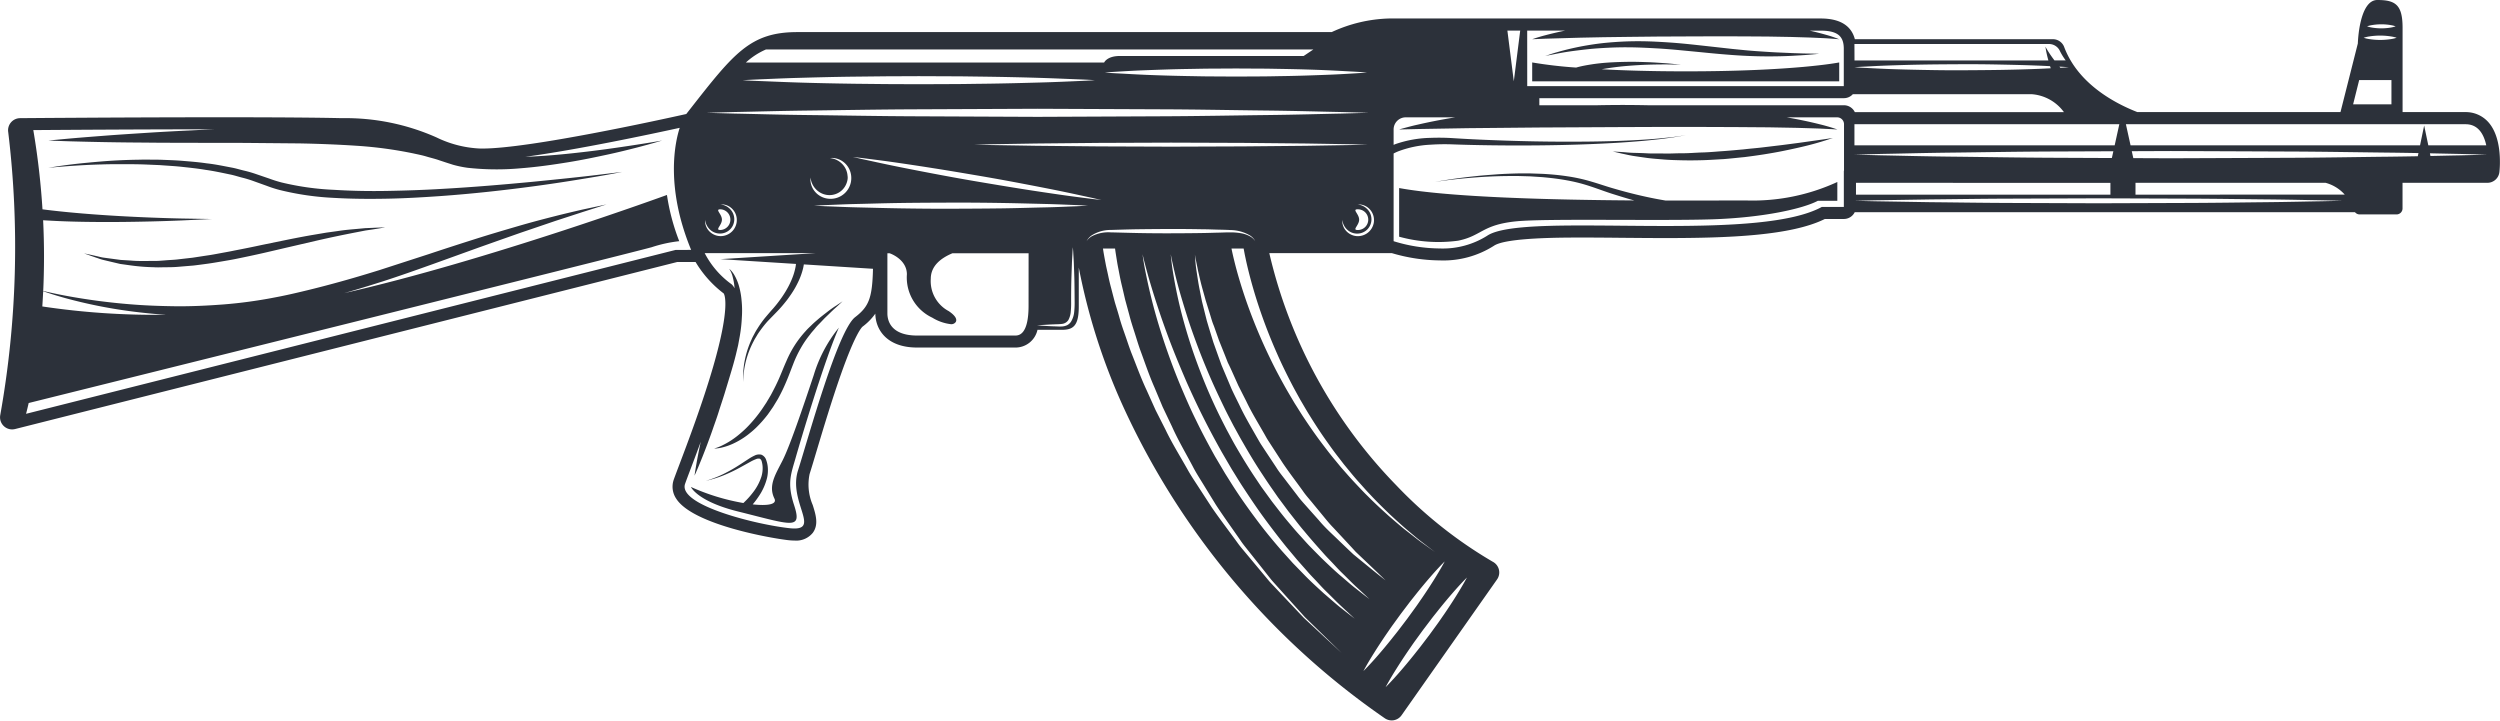 <svg xmlns="http://www.w3.org/2000/svg" width="250.161" height="72.098" viewBox="0 0 250.161 72.098"><g transform="translate(-14.566 -119.407)"><path d="M220.969 144.4c-.325-.055-.668-.115-1.03-.185-1.211-.234-2.615-.565-4.1-1-.75-.21-1.486-.473-2.289-.707a16.769 16.769.0 00-2.441-.539c-.828-.126-1.66-.2-2.478-.243l-1.218-.042h-1.188c-.779.019-1.531.045-2.243.1s-1.384.1-2 .171c-2.476.256-4.1.584-4.1.584s1.637-.279 4.115-.459c.619-.048 1.29-.085 2-.109s1.46-.032 2.234-.027l1.179.034 1.2.078c.809.072 1.627.166 2.434.314a16.309 16.309.0 012.367.6c.756.245 1.525.544 2.266.776s1.454.454 2.141.643c-8.289-.059-18.477-.311-23.523-1.242v4.869a14.776 14.776.0 005.9.4c2.363-.479 2.384-1.6 5.849-1.941 3.026-.294 14.536-.029 19.647-.2s9.049-1.076 10.5-1.85h1.951v-1.884a20.247 20.247.0 01-9.081 1.85C227.41 144.386 224.485 144.406 220.969 144.4z" transform="translate(-39.725 -4.924)" fill="#2c313a"/><path d="M218.336 128.092c.236-.042.481-.083.735-.122.609-.088 1.263-.169 1.92-.22s1.316-.093 1.936-.113 1.2-.027 1.7-.028.911.015 1.2.017l.456.009-.454-.044c-.288-.025-.7-.076-1.2-.108s-1.077-.079-1.7-.1-1.288-.044-1.955-.034-1.335.032-1.961.073-1.211.108-1.712.187-.919.16-1.214.234c-.123.03-.218.057-.3.08a43.659 43.659.0 01-4.4-.513V129.3h30.722V127.41s-4.44.891-15.361.891C223.336 128.3 220.551 128.213 218.336 128.092z" transform="translate(-43.503 -1.755)" fill="#2c313a"/><path d="M112.485 174.8c-.731 1.438-1.438 2.515-.807 3.8.288.587-.689.742-2.174.58a8.4 8.4.0 00.586-.777 5.737 5.737.0 00.846-1.858 3.4 3.4.0 00.067-1.18 2.8 2.8.0 00-.141-.6.853.853.0 00-.488-.555.983.983.0 00-.694.092 4.539 4.539.0 00-.514.283l-.92.6a15.577 15.577.0 01-1.672.957 11.367 11.367.0 01-1.262.523c-.312.108-.5.159-.5.159s.185-.038.506-.124a11.477 11.477.0 001.3-.437 15.808 15.808.0 001.757-.848l.954-.528a4.139 4.139.0 01.488-.226.612.612.0 01.406-.048.453.453.0 01.191.3 2.5 2.5.0 01.082.5 2.892 2.892.0 01-.12.988 5.145 5.145.0 01-.856 1.6 8.371 8.371.0 01-.877.975l-.075.069a21.841 21.841.0 01-5.248-1.608s.63 1.442 4.73 2.459c5.436 1.35 6.424 1.885 5.588-.668-.719-2.2-.286-3.128.172-4.742s2.855-9.687 4.318-12.992a13.917 13.917.0 00-2.522 4.767C114.528 169.494 113.216 173.362 112.485 174.8z" transform="translate(-19.619 -9.303)" fill="#2c313a"/><path d="M69.2 142.133c-2.7.255-5.853.532-9.234.717-1.69.1-3.438.157-5.212.191s-3.577.006-5.369-.107a27.245 27.245.0 01-5.256-.735 12.475 12.475.0 01-1.248-.392l-1.253-.428a11.862 11.862.0 00-1.268-.369c-.425-.1-.841-.234-1.263-.308-.844-.16-1.669-.335-2.49-.421-.816-.122-1.619-.181-2.4-.247s-1.542-.083-2.276-.115c-.735.0-1.446-.022-2.127.0-1.362.019-2.61.083-3.712.175s-2.061.186-2.849.278c-1.575.191-2.465.362-2.465.362s.9-.1 2.479-.206c.79-.052 1.749-.109 2.85-.136.55-.019 1.136-.026 1.753-.026s1.266.0 1.942.013 1.38.054 2.107.08c.726.059 1.478.091 2.247.176s1.558.164 2.355.3c.8.11 1.609.287 2.431.457.412.079.813.215 1.225.32a11.355 11.355.0 011.223.377l1.235.443a12.327 12.327.0 001.287.414 27.9 27.9.0 005.422.792c1.822.107 3.643.116 5.433.08s3.546-.142 5.243-.26c3.394-.243 6.548-.607 9.243-.967s4.929-.737 6.492-1 2.45-.452 2.45-.452l-2.472.3C74.151 141.632 71.9 141.865 69.2 142.133z" transform="translate(-1.373 -4.531)" fill="#2c313a"/><path d="M53.484 148.692l-.815.076c-.582.052-1.241.105-1.951.217l-1.112.154-1.183.2c-.813.135-1.665.3-2.545.474l-2.706.555c-.918.2-1.852.386-2.786.566-.465.1-.932.179-1.4.266s-.928.176-1.39.237l-1.37.21-1.341.153c-.441.062-.876.072-1.3.105s-.842.077-1.247.067c-.81.0-1.581.03-2.287-.039l-1.017-.062-.908-.121-.8-.108c-.248-.034-.472-.1-.677-.145-.816-.186-1.286-.281-1.286-.281s.449.167 1.242.439c.2.062.414.153.66.211l.8.191.916.216 1.029.143a19.814 19.814.0 002.332.186c.416.031.841.0 1.278.0s.883-.012 1.333-.058l1.374-.114c.461-.055.928-.117 1.4-.182s.939-.146 1.411-.226.947-.157 1.417-.254c.941-.19 1.878-.39 2.8-.6s1.818-.426 2.691-.626l2.511-.583c.8-.184 1.554-.349 2.254-.495s1.342-.272 1.913-.383l.8-.155.683-.1c.826-.128 1.3-.213 1.3-.213s-.478.011-1.316.05z" transform="translate(-2.385 -6.454)" fill="#2c313a"/><path d="M113.521 164.114c-.26.576-.482 1.162-.731 1.729s-.529 1.114-.809 1.637l-.464.783c-.165.245-.322.492-.487.727A13.316 13.316.0 01110 170.281a9.769 9.769.0 01-1.056 1.034 8.681 8.681.0 01-1 .753 8.1 8.1.0 01-.853.475 4.589 4.589.0 01-.8.307 1.844 1.844.0 00.228-.012 3.725 3.725.0 00.641-.112 5.913 5.913.0 00.962-.333 7.723 7.723.0 001.158-.644 6.942 6.942.0 00.609-.455 8.007 8.007.0 00.611-.536 12.336 12.336.0 001.163-1.312c.179-.245.35-.5.528-.758l.487-.8a17.4 17.4.0 00.84-1.739c.254-.59.467-1.186.691-1.751a11.475 11.475.0 01.759-1.6 9.912 9.912.0 01.932-1.366c.153-.217.335-.4.495-.6s.327-.37.492-.536l.464-.487.439-.422c.272-.269.515-.5.723-.68l.636-.591-.724.481c-.231.153-.508.345-.812.583s-.655.5-1.013.816c-.182.154-.369.319-.552.5s-.386.358-.566.57a10.553 10.553.0 00-1.077 1.379A10.783 10.783.0 00113.521 164.114z" transform="translate(-20.272 -8.558)" fill="#2c313a"/><path d="M223.742 138.918c.42.064.9.136 1.415.206s1.086.108 1.685.159 1.232.067 1.887.081 1.332.008 2.02-.012 1.383-.072 2.081-.108c.7-.056 1.39-.135 2.074-.2.681-.086 1.351-.177 2-.281s1.268-.212 1.856-.332 1.141-.238 1.65-.355a31.844 31.844.0 003.352-.947l-.946.141-2.489.352-1.662.217-1.856.222c-.642.083-1.31.127-1.984.21-.677.059-1.363.127-2.052.174s-1.374.115-2.052.133-1.345.083-1.99.08-1.271.044-1.863.027-1.154.012-1.671-.018-.992-.039-1.415-.051-.787-.058-1.091-.077l-.956-.059.933.218C222.962 138.755 223.323 138.849 223.742 138.918z" transform="translate(-45.789 -3.916)" fill="#2c313a"/><path d="M214.22 125.95c.369-.072.819-.154 1.337-.228s1.1-.144 1.742-.215 1.333-.115 2.067-.152 1.509-.051 2.309-.04 1.62.053 2.471.1 1.693.118 2.548.2 1.711.163 2.554.247 1.677.157 2.485.217 1.592.1 2.335.122 1.447.024 2.095.014 1.242-.031 1.767-.062.983-.053 1.359-.086c.753-.062 1.182-.106 1.182-.106s-.432-.016-1.186-.027c-.376.0-.834-.023-1.358-.037l-1.758-.077c-.643-.033-1.339-.08-2.074-.132s-1.509-.132-2.309-.213l-2.469-.274c-.843-.092-1.7-.19-2.56-.27s-1.727-.137-2.578-.18-1.7-.058-2.506-.041-1.6.067-2.343.133-1.441.165-2.082.273a26.988 26.988.0 00-3.057.7c-.364.1-.644.2-.836.266s-.3.094-.3.094.106-.014.305-.058z" transform="translate(-43.872 -1.171)" fill="#2c313a"/><path d="M261.252 130.624h-6.273v-8.43c0-2.286-.687-2.787-2.526-2.787s-1.951 4.347-1.951 4.347l-1.738 6.87H228.44c-2.335-.914-5.945-2.863-7.318-6.5A1.206 1.206.0 00220 123.33H200.171c-.281-1.086-1.156-2.073-3.417-2.073H153.549a14.532 14.532.0 00-5.727 1.362H94.35c-4.693.0-6.332 2.093-10.713 7.686l-.4.511c-2.518.562-15.688 3.455-20.382 3.455-.167.0-.321.0-.458-.012a11.031 11.031.0 01-4.151-1.1 22.409 22.409.0 00-9.477-1.928c-2.529-.06-6.621-.09-12.163-.09-9.424.0-19.927.089-20.032.09a1.211 1.211.0 00-1.185 1.4 95.746 95.746.0 01-.8 28.325 1.209 1.209.0 001.489 1.382l66.252-16.714h1.839a11.053 11.053.0 002.814 3.147c.07.1.7 1.257-1.042 7.286-1.07 3.7-2.589 7.712-3.406 9.869-.265.7-.456 1.207-.559 1.5a2.144 2.144.0 00.255 1.88c1.686 2.642 9.743 4 11.259 4.158.208.021.4.033.579.033a2.128 2.128.0 001.831-.776c.606-.826.293-1.821-.01-2.784a5.168 5.168.0 01-.313-3.094c.181-.566.422-1.373.7-2.306.647-2.157 1.533-5.112 2.427-7.647 1.42-4.027 2.062-4.7 2.176-4.8a5.753 5.753.0 001.276-1.3c.016 1.574 1.119 3.394 4.186 3.394h9.788a2.257 2.257.0 002.252-1.774h2.441c1.135.0 1.69-.4 1.69-2.321v-3.914a61.776 61.776.0 004.371 13.755 76.565 76.565.0 0026.241 31.343 1.216 1.216.0 00.7.22 1.248 1.248.0 00.207-.017 1.211 1.211.0 00.783-.5l9.553-13.589a1.211 1.211.0 00-.428-1.768 43.875 43.875.0 01-9.662-7.657 49.226 49.226.0 01-12.7-23.225h12.265a17.345 17.345.0 004.807.728A9.411 9.411.0 00164.055 144c1.2-.824 6.747-.824 8.834-.824 1.264.0 2.574.012 3.961.026 1.431.013 2.912.027 4.383.027 6.3.0 12.566-.235 15.935-1.91h1.907a1.207 1.207.0 001.084-.681h50.056a.6.6.0 00.465.225h3.694a.6.6.0 00.6-.605V137.7h8.493a1.211 1.211.0 001.2-1.072c.039-.34.342-3.368-1.1-4.99A3.018 3.018.0 00261.252 130.624zM82.174 144.415l-65 16.4c.078-.3.166-.661.262-1.08 6.186-1.539 60.48-15.054 62.351-15.594a13.408 13.408.0 012.747-.6 21.245 21.245.0 01-1.23-4.626S63.271 145.5 49 148.741c1.3-.368 2.584-.769 3.85-1.171 1.712-.552 3.379-1.146 4.987-1.721l4.628-1.67 2.145-.761 2.007-.706 3.525-1.2 2.731-.89 2.388-.761-2.452.525c-.777.18-1.72.4-2.8.674s-2.292.592-3.606.975-2.737.8-4.231 1.274-3.067.98-4.685 1.52l-4.995 1.619c-1.7.53-3.441 1.04-5.19 1.5-.875.233-1.743.449-2.623.658s-1.76.406-2.626.566a45.437 45.437.0 01-5.148.7c-1.684.128-3.318.2-4.871.179s-3.021-.079-4.374-.191A62.822 62.822.0 0121.145 149c-1.144-.214-1.919-.4-2.254-.479.1-2.157.115-4.526-.009-7.074.272.016.555.033.865.048 1.785.1 4.161.141 6.532.125s4.741-.081 6.515-.157l2.957-.139-2.959-.051c-1.775-.037-4.139-.122-6.5-.259s-4.712-.333-6.464-.538c-.368-.041-.7-.083-1.011-.123a76.108 76.108.0 00-.918-7.928c3.04-.023 10.854-.077 18.215-.079-.808.031-1.6.065-2.373.107-1.662.076-3.233.163-4.682.258s-2.779.179-3.955.27-2.2.17-3.048.243-1.508.138-1.961.179l-.693.067.7.026c.454.015 1.12.046 1.968.064 1.694.046 4.115.1 7.019.115 1.451.02 3.024.018 4.686.023l5.224.008 5.573.051c1.894.038 3.814.111 5.718.238a41.016 41.016.0 015.6.756c.451.1.91.187 1.341.317s.867.225 1.315.386l.662.219.688.22a10.849 10.849.0 001.433.3 26.41 26.41.0 005.355.051c1.679-.131 3.248-.362 4.689-.594s2.748-.51 3.905-.758 2.156-.5 2.979-.71c1.642-.428 2.568-.715 2.568-.715s-.953.174-2.627.431-4.063.617-6.938.906c-1.287.132-2.677.239-4.132.294 5.264-.714 12.5-2.254 15.453-2.9-.444 1.366-1.485 5.842 1.144 12.214zM18.8 150.072c.033-.495.062-1.006.086-1.525.328.117 1.08.374 2.2.686a48.948 48.948.0 006.5 1.313c1.119.15 2.325.278 3.593.357A76.063 76.063.0 0118.8 150.072zm131.429-23.487c.717.043 1.127.079 1.127.079s-.411.036-1.127.079-1.743.108-2.973.153-2.664.1-4.2.124c-.768.01-1.563.034-2.37.035l-2.447.013-2.447-.014c-.807.0-1.6-.024-2.37-.035-1.537-.029-2.972-.072-4.2-.124s-2.254-.118-2.972-.153-1.127-.078-1.127-.078.41-.035 1.127-.078 1.742-.108 2.972-.153 2.665-.1 4.2-.124c.769-.011 1.563-.033 2.37-.035l2.447-.014 2.447.014c.807.0 1.6.023 2.37.034 1.538.028 2.972.071 4.2.124S149.515 126.551 150.232 126.585zm-59.013-2.231h54.775l-.977.656h-18.4c-1.278.0-1.564.655-1.564.655H89.2A7.148 7.148.0 0191.219 124.354zm-.824 3c.964-.035 2.341-.107 3.993-.153s3.58-.1 5.646-.124l3.184-.035 3.287-.014 3.287.014c1.084.0 2.152.024 3.184.034 2.065.028 3.993.072 5.645.124s3.029.118 3.993.153 1.515.079 1.515.079-.551.036-1.515.079-2.341.108-3.993.153-3.58.1-5.645.124c-1.033.01-2.1.034-3.184.034l-3.287.014-3.287-.014-3.184-.034c-2.066-.03-3.993-.072-5.646-.125s-3.029-.118-3.993-.153-1.514-.078-1.514-.078S89.432 127.4 90.4 127.355zm-2.3 3.262c1.813-.032 4.4-.111 7.51-.148s6.733-.107 10.617-.123l12.172-.054 12.171.053c3.885.013 7.51.09 10.617.123s5.7.116 7.51.149l2.849.078-2.849.079c-1.813.034-4.4.114-7.51.149s-6.733.11-10.617.123L118.4 131.1l-12.172-.055c-3.884-.015-7.509-.09-10.617-.123s-5.7-.115-7.51-.148l-2.849-.079zm19.726 5.6c1.462.227 3.018.492 4.574.756s3.108.548 4.562.826 2.809.541 3.968.781 2.123.458 2.8.6l1.059.244-1.079-.128c-.685-.092-1.666-.206-2.838-.375s-2.539-.368-4-.6-3.018-.492-4.574-.756-3.108-.549-4.562-.827-2.809-.541-3.969-.782-2.123-.457-2.8-.6l-1.059-.243 1.079.127c.685.093 1.666.208 2.838.375S106.361 135.985 107.822 136.216zm-8.44.819a1.88 1.88.0 00-.535-1.218 1.978 1.978.0 00-.442-.341A1.891 1.891.0 0098 135.3a2.594 2.594.0 00-.282-.062l-.1-.016.1-.005a1.582 1.582.0 01.3.006 1.957 1.957.0 01.986.421 2.009 2.009.0 01.734 1.36 1.9 1.9.0 01.01.227 1.605 1.605.0 01-.011.213 1.812 1.812.0 01-.1.456 2.059 2.059.0 01-1.289 1.29 2.046 2.046.0 01-.891.1 2 2 0 01-1.366-.734 1.947 1.947.0 01-.42-.986 1.666 1.666.0 01-.007-.3l.005-.1.016.1a2.759 2.759.0 00.062.282 1.933 1.933.0 00.174.4 1.978 1.978.0 00.341.442 1.879 1.879.0 001.212.534 1.825 1.825.0 00.741-.115 1.8 1.8.0 001.056-1.056 1.928 1.928.0 00.1-.358 1.6 1.6.0 00.02-.2A1.538 1.538.0 0099.382 137.035zm-12.73 3.315a1.036 1.036.0 010 2.071c-.573.0.157-.464.157-1.035S86.075 140.35 86.648 140.35zm-1.524 1.116v-.08a1.752 1.752.0 00.058.3 1.56 1.56.0 00.4.665 1.448 1.448.0 00.951.424 1.43 1.43.0 001.09-.414 1.406 1.406.0 00.326-.506 1.494 1.494.0 00.074-.284 1.122 1.122.0 00.016-.154 1.228 1.228.0 000-.142 1.446 1.446.0 00-.424-.955 1.554 1.554.0 00-.666-.4 1.724 1.724.0 00-.3-.058h.08a1.3 1.3.0 01.231.007 1.5 1.5.0 01.761.332 1.585 1.585.0 01.565 1.053 1.553 1.553.0 01.008.174 1.614 1.614.0 01-.009.166 1.417 1.417.0 01-.079.351 1.6 1.6.0 01-1 1 1.582 1.582.0 01-1.743-.484 1.5 1.5.0 01-.333-.761A1.4 1.4.0 0185.124 141.466zm15.012 9.676c-1.75 1.345-4.709 12.176-5.718 15.338-.956 3 2.076 5.811-.354 5.811a4.519 4.519.0 01-.453-.026c-3.229-.337-11.234-2.288-10.494-4.44.2-.583.823-2.172 1.571-4.211.0.022-.01.048-.016.07-.213.986-.365 1.816-.465 2.4s-.144.918-.144.918.144-.307.372-.852.546-1.326.9-2.271c.176-.474.368-.985.555-1.531s.4-1.118.587-1.718.4-1.214.594-1.847.386-1.274.58-1.916.377-1.271.544-1.945q.116-.483.227-.955.091-.494.179-.974a14.552 14.552.0 00.2-1.852 9.9 9.9.0 00-.03-1.676 7.507 7.507.0 00-.25-1.4 4.806 4.806.0 00-.409-1.02 2.673 2.673.0 00-.4-.574 1.063 1.063.0 00-.182-.164 2.483 2.483.0 01.359.832 5.989 5.989.0 01.174 1.013c0 .033.0.07.0.1a1.247 1.247.0 00-.3-.406 8.8 8.8.0 01-2.681-3.107H96.16l-9.5.6 7.555.478c-.008.075-.019.161-.037.269a6.211 6.211.0 01-.435 1.392 7.929 7.929.0 01-.447.89c-.085.157-.182.312-.284.469s-.206.318-.323.475a12.055 12.055.0 01-.748.95c-.272.3-.562.643-.833.964a10.569 10.569.0 00-.752 1.064 5.705 5.705.0 00-.317.548c-.1.186-.2.365-.276.554a9.436 9.436.0 00-.421 1.088 9.891 9.891.0 00-.257 1.011 8.1 8.1.0 00-.153 1.545 4.364 4.364.0 00.032.587 4.511 4.511.0 010-.586c.012-.185.034-.411.071-.667s.1-.542.175-.851a9.52 9.52.0 01.314-.975A9.4 9.4.0 0190 153.51c.085-.178.2-.345.3-.52a5.373 5.373.0 01.34-.51 10.253 10.253.0 01.779-.97l.888-.912a12.551 12.551.0 00.83-.944c.131-.157.254-.318.367-.481s.228-.317.328-.478a8.552 8.552.0 00.531-.929 6.913 6.913.0 00.568-1.527c.034-.151.055-.271.07-.375l6.92.438C101.851 149.221 101.52 150.077 100.136 151.142zm17.352-1.135c0 2.976-1.025 2.976-1.362 2.976h-9.788c-2.687.0-2.976-1.552-2.976-2.22v-6.013h.22l.041.015c.069.024 1.69.609 1.69 2.1a4.435 4.435.0 002.543 4.33 4.54 4.54.0 001.852.65.534.534.0 00.49-.212c.122-.2.1-.551-.694-1.091a3.4 3.4.0 01-1.8-3.241c0-1.268.984-2.06 2.173-2.554h7.615zm4.569.587a2.294 2.294.0 01-.318 1 1.047 1.047.0 01-.4.358 1.416 1.416.0 01-.481.122c-.312.019-.58-.008-.835-.012-.508-.016-.931-.051-1.228-.065l-.466-.034.466-.034c.3-.014.72-.049 1.228-.065.252-.013.537-.008.8-.045a.868.868.0 00.652-.395 2.107 2.107.0 00.238-.864 8.424 8.424.0 00.034-.989c0-.678.005-1.355.02-1.99s.041-1.228.057-1.736.051-.932.065-1.228.034-.466.034-.466l.034.466c.014.3.049.72.065 1.228s.045 1.1.056 1.736.017 1.313.021 1.99A8.62 8.62.0 01122.057 150.594zm.208-10.547c-.75.025-1.821.085-3.107.111s-2.786.079-4.393.1-3.322.03-5.036.036-3.428-.011-5.035-.037-3.107-.069-4.393-.1-2.357-.086-3.107-.111l-1.179-.058 1.179-.059c.75-.024 1.822-.083 3.107-.111s2.786-.077 4.393-.1 3.322-.03 5.035-.036 3.429.009 5.036.035 3.108.07 4.393.1 2.357.087 3.107.111l1.179.059zm1.149 3.333a.761.761.0 00-.111.16.764.764.0 01.092-.174 1.557 1.557.0 01.4-.4 3.522 3.522.0 011.92-.549c.822-.023 1.777-.058 2.8-.071s2.118-.022 3.211-.025 2.187.009 3.211.028c.513.0 1.008.026 1.478.036s.911.019 1.327.044a3.937 3.937.0 011.92.549 1.536 1.536.0 01.406.388.656.656.0 01.093.174.66.66.0 00-.11-.16 1.565 1.565.0 00-.429-.335 2.855 2.855.0 00-.794-.285 5.886 5.886.0 00-1.092-.1c-.4-.006-.852.019-1.32.028s-.965.031-1.478.036c-1.024.019-2.117.025-3.211.028s-2.186-.006-3.211-.025-1.982-.052-2.8-.068a3.574 3.574.0 00-1.877.379A1.657 1.657.0 00123.414 143.38zm14.371 13.062q.346.769.7 1.562l.793 1.565c.506 1.068 1.133 2.092 1.729 3.132.152.258.288.526.451.777l.488.753.97 1.5c.661.978 1.372 1.9 2.027 2.814.317.467.7.868 1.036 1.292l1.01 1.226c.326.4.644.791.986 1.137l.959 1.029.883.95.406.445.411.391 1.38 1.311c.764.73 1.195 1.158 1.195 1.158s-.476-.372-1.3-1.038l-1.482-1.21-.442-.363-.44-.414-.942-.9c-.647-.64-1.4-1.288-2.066-2.091l-1.07-1.2c-.36-.414-.751-.818-1.085-1.281l-1.056-1.377c-.349-.471-.74-.922-1.053-1.433l-1-1.51-.5-.76c-.167-.254-.309-.523-.464-.785-.6-1.062-1.224-2.106-1.729-3.192-.265-.537-.532-1.068-.777-1.6q-.342-.811-.675-1.6l-.33-.781-.283-.782-.539-1.514q-.229-.749-.445-1.454l-.206-.694-.171-.675q-.164-.664-.315-1.268c-.08-.407-.157-.793-.23-1.155-.146-.724-.233-1.364-.315-1.887s-.111-.939-.132-1.223-.03-.434-.03-.434.019.15.073.429.139.684.242 1.2c.12.513.252 1.14.452 1.847q.147.53.313 1.126.182.589.384 1.236.1.323.2.659t.242.675l.5 1.419.59 1.474.3.763Q137.612 156.056 137.785 156.442zm9.516 26.9-1.739-1.616-.52-.483-.518-.544-1.112-1.176-1.211-1.28c-.207-.223-.427-.442-.633-.678l-.612-.735-1.275-1.53-.66-.791c-.225-.265-.447-.535-.65-.824-.829-1.144-1.722-2.3-2.564-3.524l-1.222-1.88c-.406-.633-.837-1.253-1.2-1.917-.739-1.316-1.543-2.6-2.184-3.942l-1-1.972-.885-1.968c-.605-1.284-1.062-2.578-1.549-3.784-.231-.608-.423-1.212-.626-1.789s-.4-1.137-.55-1.685-.319-1.067-.467-1.563q-.2-.754-.371-1.426c-.122-.446-.219-.869-.3-1.261s-.17-.751-.234-1.078c-.123-.656-.222-1.17-.272-1.536l-.013-.083h1.21c.04.333.118.807.215 1.408.053.319.128.672.2 1.056s.157.8.264 1.241.213.912.329 1.408q.2.737.421 1.548c.137.542.315 1.1.5 1.671s.36 1.174.573 1.779c.45 1.2.868 2.49 1.435 3.773q.407.97.825 1.968l.941 1.975c.6 1.346 1.365 2.635 2.064 3.959.34.668.753 1.293 1.14 1.931s.781 1.268 1.166 1.9c.805 1.235 1.664 2.407 2.46 3.566.195.293.409.568.626.836l.636.8 1.232 1.555.592.749c.2.241.413.464.614.692l1.174 1.306 1.081 1.2.5.556.506.495 1.7 1.657 1.479 1.444zm1.358-3.168c-.459-.369-.991-.848-1.616-1.381-.606-.553-1.3-1.175-2-1.9q-.529-.543-1.1-1.13l-1.13-1.256c-.759-.877-1.546-1.816-2.309-2.828s-1.531-2.071-2.261-3.184c-.369-.553-.716-1.127-1.078-1.694l-1.031-1.741c-.656-1.182-1.294-2.373-1.871-3.57-.594-1.189-1.106-2.395-1.6-3.558a64.773 64.773.0 01-2.3-6.516c-.569-1.941-.929-3.587-1.162-4.742s-.306-1.824-.306-1.824.147.657.458 1.789.8 2.737 1.45 4.636c.333.948.7 1.97 1.122 3.041s.89 2.187 1.385 3.337c.51 1.145 1.058 2.317 1.648 3.493s1.219 2.353 1.874 3.516q.5.865 1.007 1.728c.354.562.693 1.132 1.053 1.681.721 1.1 1.439 2.175 2.179 3.184s1.478 1.968 2.2 2.864l1.073 1.284 1.036 1.172c.327.382.668.721.979 1.056s.6.657.9.944c.583.57 1.08 1.083 1.512 1.481l1.352 1.257S149.582 180.9 148.659 180.172zm.017-3.184c-.589-.507-1.227-1.11-1.915-1.775q-.506-.511-1.05-1.063c-.364-.367-.71-.774-1.083-1.178s-.735-.837-1.108-1.278-.742-.9-1.108-1.375l-.556-.716-.541-.744-.547-.754-.523-.781c-.706-1.044-1.373-2.137-2.016-3.244-.322-.553-.614-1.122-.921-1.681-.29-.568-.582-1.132-.856-1.7-.547-1.134-1.048-2.269-1.492-3.382s-.842-2.2-1.188-3.244-.635-2.04-.883-2.965a45.8 45.8.0 01-.958-4.522c-.092-.55-.136-.986-.171-1.283s-.043-.456-.043-.456.111.627.367 1.708c.125.541.29 1.195.5 1.94s.465 1.577.748 2.483.629 1.876 1.007 2.895.809 2.082 1.276 3.17.994 2.194 1.537 3.313c.274.557.567 1.111.857 1.669.307.548.6 1.108.921 1.651.627 1.1 1.277 2.18 1.966 3.214.339.52.682 1.033 1.033 1.531l.517.746.534.718.525.707.534.679c.352.449.692.892 1.048 1.3.69.84 1.376 1.6 2.01 2.313.317.354.641.673.936.991s.573.621.853.887c.554.539 1.02 1.027 1.433 1.4.818.752 1.279 1.193 1.279 1.193s-.506-.385-1.382-1.074C149.772 177.944 149.271 177.49 148.676 176.988zm12.673.214s-.4.766-1.086 1.851c-.34.545-.749 1.171-1.2 1.831-.231.327-.458.673-.708 1.01l-.749 1.031-.77 1.013c-.252.337-.516.655-.763.971-.5.625-.98 1.2-1.4 1.682-.84.971-1.457 1.576-1.457 1.576s.4-.766 1.087-1.851c.34-.544.75-1.17 1.2-1.83.23-.327.458-.673.707-1.011l.749-1.031.77-1.014c.251-.337.516-.655.763-.97.5-.626.979-1.2 1.4-1.683C160.731 177.807 161.349 177.2 161.349 177.2zm-2.22-1.615s-.4.766-1.086 1.852c-.34.545-.749 1.171-1.2 1.83-.23.327-.457.674-.707 1.011l-.749 1.031-.77 1.014c-.252.337-.517.655-.763.97-.5.626-.98 1.2-1.4 1.683-.84.971-1.457 1.576-1.457 1.576s.4-.766 1.087-1.851c.34-.545.75-1.171 1.2-1.831.23-.327.458-.672.707-1.011l.748-1.031.77-1.015c.25-.337.516-.655.763-.97.5-.626.979-1.2 1.4-1.683C158.511 176.192 159.129 175.587 159.129 175.587zm-16.737-20.712c.44 1 .939 2.013 1.468 3.03.265.509.55 1.012.829 1.522.3.5.582 1.009.893 1.5.615.992 1.253 1.97 1.927 2.9.332.471.669.93 1.018 1.373l.513.666.527.639c.345.426.693.838 1.048 1.229s.689.785 1.041 1.144c.684.738 1.368 1.4 2 2.01.647.594 1.239 1.141 1.786 1.6s1.02.865 1.431 1.173l1.281.982-1.313-.94c-.421-.3-.9-.693-1.47-1.129s-1.175-.971-1.844-1.546c-.654-.592-1.362-1.234-2.074-1.954-.366-.349-.719-.731-1.084-1.116s-.733-.786-1.094-1.2c-.182-.207-.367-.416-.551-.627l-.538-.654c-.367-.435-.722-.889-1.072-1.352-.711-.918-1.388-1.885-2.042-2.868-.331-.489-.635-1-.953-1.491-.3-.506-.6-1.007-.889-1.514-.57-1.014-1.11-2.025-1.588-3.026a52.971 52.971.0 01-2.335-5.6c-.584-1.68-.99-3.11-1.236-4.125-.132-.533-.221-.95-.277-1.229h1.217c.044.25.105.575.19.971.207.989.558 2.4 1.077 4.061A52.094 52.094.0 00142.392 154.875zm-3.413-20.82-7.234.027-7.235-.027-6.311-.062-4.464-.074-1.693-.039 1.693-.039 4.464-.074 6.311-.062 7.235-.027 7.234.026 6.311.062 4.464.075 1.693.039-1.693.039-4.464.075zm11.432 6.294a1.036 1.036.0 110 2.071c-.572.0.157-.464.157-1.035S149.84 140.35 150.411 140.35zm1.635 1.246a1.415 1.415.0 01-.079.351 1.6 1.6.0 01-1 1 1.583 1.583.0 01-1.744-.484 1.5 1.5.0 01-.332-.761 1.312 1.312.0 01-.008-.231v-.08a1.817 1.817.0 00.058.3 1.552 1.552.0 00.4.665 1.446 1.446.0 00.951.424 1.429 1.429.0 001.089-.414 1.406 1.406.0 00.326-.506 1.5 1.5.0 00.075-.284 1.258 1.258.0 00.016-.154c.005-.042.0-.1.0-.142a1.442 1.442.0 00-.424-.955 1.554 1.554.0 00-.666-.4 1.724 1.724.0 00-.3-.058h.081a1.29 1.29.0 01.23.007 1.5 1.5.0 01.761.332 1.585 1.585.0 01.565 1.053 1.553 1.553.0 01.008.174A1.267 1.267.0 01152.046 141.6zm99.826-19.671a5.632 5.632.0 01.983-.086 5.546 5.546.0 01.982.086 2.79 2.79.0 01.447.116 2.791 2.791.0 01-.447.116 5.621 5.621.0 01-.982.086 5.708 5.708.0 01-.983-.086 2.722 2.722.0 01-.446-.115A2.72 2.72.0 01251.873 121.924zm-.272 1.135a7.018 7.018.0 012.269.0 3.333 3.333.0 01.516.125 3.332 3.332.0 01-.516.125 7.019 7.019.0 01-2.269.0 3.4 3.4.0 01-.516-.124A3.4 3.4.0 01251.6 123.059zm-.965 4.361h3.23v2.423h-3.835zm-24 4.415-.466 2.113h-26.04v-2.113zm-6.465 3.358c-3.711-.014-7.175-.081-10.145-.111s-5.443-.1-7.175-.133l-2.722-.07 2.722-.071c1.732-.029 4.206-.1 7.175-.133s6.434-.1 10.145-.111l5.868-.024-.15.678zm5.574 2.511v1.179h-25.46V137.7zm-25.615-13.894h19.418a1.2 1.2.0 011.1.613 6.14 6.14.0 00.624 1.029h-1.124c-.169-.224-.326-.439-.453-.632-.143-.217-.261-.4-.335-.534l-.122-.208.041.238c.023.153.068.37.127.63.036.154.082.327.131.506h-19.4zm21.443 2.324s-.3.024-.835.054c-.033-.037-.064-.075-.1-.113h.01C221.24 126.107 221.574 126.134 221.574 126.134zm-20.521-.058c.586-.026 1.423-.08 2.429-.115s2.178-.071 3.434-.093 2.6-.03 3.937-.037 2.68.009 3.937.036 2.429.054 3.434.093c.549.019 1.046.044 1.482.066.023.07.044.139.068.211-.451.024-.971.051-1.549.07-1.006.039-2.178.072-3.434.093s-2.6.03-3.937.037-2.68-.012-3.937-.037-2.429-.054-3.434-.093-1.843-.089-2.429-.115-.922-.058-.922-.058S200.467 126.108 201.053 126.076zm-33.667-3.608h3.8c-.805.164-1.491.332-2.022.474-.413.105-.732.211-.95.277l-.331.112 1.332-.055 3.491-.1 2.325-.048 2.592-.034 2.77-.03 2.86-.013 2.865-.011 2.765.005 2.59.017 2.321.042 1.966.06 1.518.07.979.068.348.032a11.752 11.752.0 00-1.27-.433c-.455-.133-1.027-.282-1.69-.429h1.1c1.767.0 2.321.605 2.321 1.817v3.734H167.387zm-.7.0-.64 5.075-.642-5.075zm32.385 14.026v3.616h-2.2c-3.005 1.652-9.284 1.909-15.639 1.909-2.864.0-5.744-.052-8.344-.052-4.545.0-8.24.16-9.518 1.035a8.337 8.337.0 01-4.732 1.266 16 16 0 01-4.619-.728h0v-8.776c.13-.069.286-.143.467-.217a10.59 10.59.0 013.238-.664 21.234 21.234.0 012.26-.029c.813.029 1.676.054 2.565.07 1.78.035 3.678.046 5.575.032s3.794-.058 5.572-.129 3.435-.167 4.853-.291c.709-.054 1.357-.129 1.933-.189s1.073-.139 1.484-.192l1.285-.217-1.29.182c-.413.041-.912.1-1.487.152s-1.224.1-1.934.138c-1.418.086-3.075.139-4.851.16s-3.669.017-5.563-.019-3.787-.1-5.559-.18c-.886-.04-1.74-.087-2.554-.139a22.227 22.227.0 00-2.328-.031 11.339 11.339.0 00-3.482.624c-.065.025-.124.05-.184.076v-1.541a1.214 1.214.0 011.214-1.214h4.951c-1.531.249-2.818.515-3.766.734-.591.129-1.052.262-1.365.343s-.479.139-.479.139l1.9-.047 4.979-.085 7.019-.067 8.036-.041 4.087-.016h3.948l3.7.014 3.315.025 2.805.052 2.166.066 1.4.068.5.032a19.008 19.008.0 00-1.831-.536c-.835-.21-1.937-.451-3.237-.68h5.042a.686.686.0 01.685.686h0v4.658zm0-6.555H179.614c-1.03-.021-2.062-.034-3.119-.03q-1.122.006-2.238.03H168.6v-.71h30.477a1.2 1.2.0 00.893-.4h17.873a4.392 4.392.0 013.249 1.795H200.167A1.21 1.21.0 00199.075 129.939zm47.82 9.606c-1.336.02-3.244.07-5.535.093s-4.962.067-7.826.076l-8.971.033-8.971-.033c-2.864-.01-5.536-.056-7.826-.076l-5.535-.092-2.1-.048 2.1-.048 5.535-.091c2.29-.021 4.963-.067 7.826-.076l8.971-.033 8.971.032c2.864.009 5.535.056 7.826.076s4.2.072 5.535.092l2.1.048zm-18.636-.661V137.7h19.022a3.923 3.923.0 011.915 1.179zm28.248-3.844q-1.366.026-2.933.045c-2.969.03-6.434.1-10.145.111l-11.629.048-3.76-.016-.153-.694 3.913-.016 11.629.048c3.711.012 7.175.081 10.145.111q1.6.018 3 .047zm.637-3.077-.412 1.986H227.759l-.466-2.113h33.993c1.272.0 1.832 1.024 2.067 2.113h-5.8zm3.605 2.988c-.83.014-1.833.038-2.975.062l-.055-.267c1.166.025 2.187.049 3.03.064l2.722.071z" fill="#2c313a"/></g></svg>